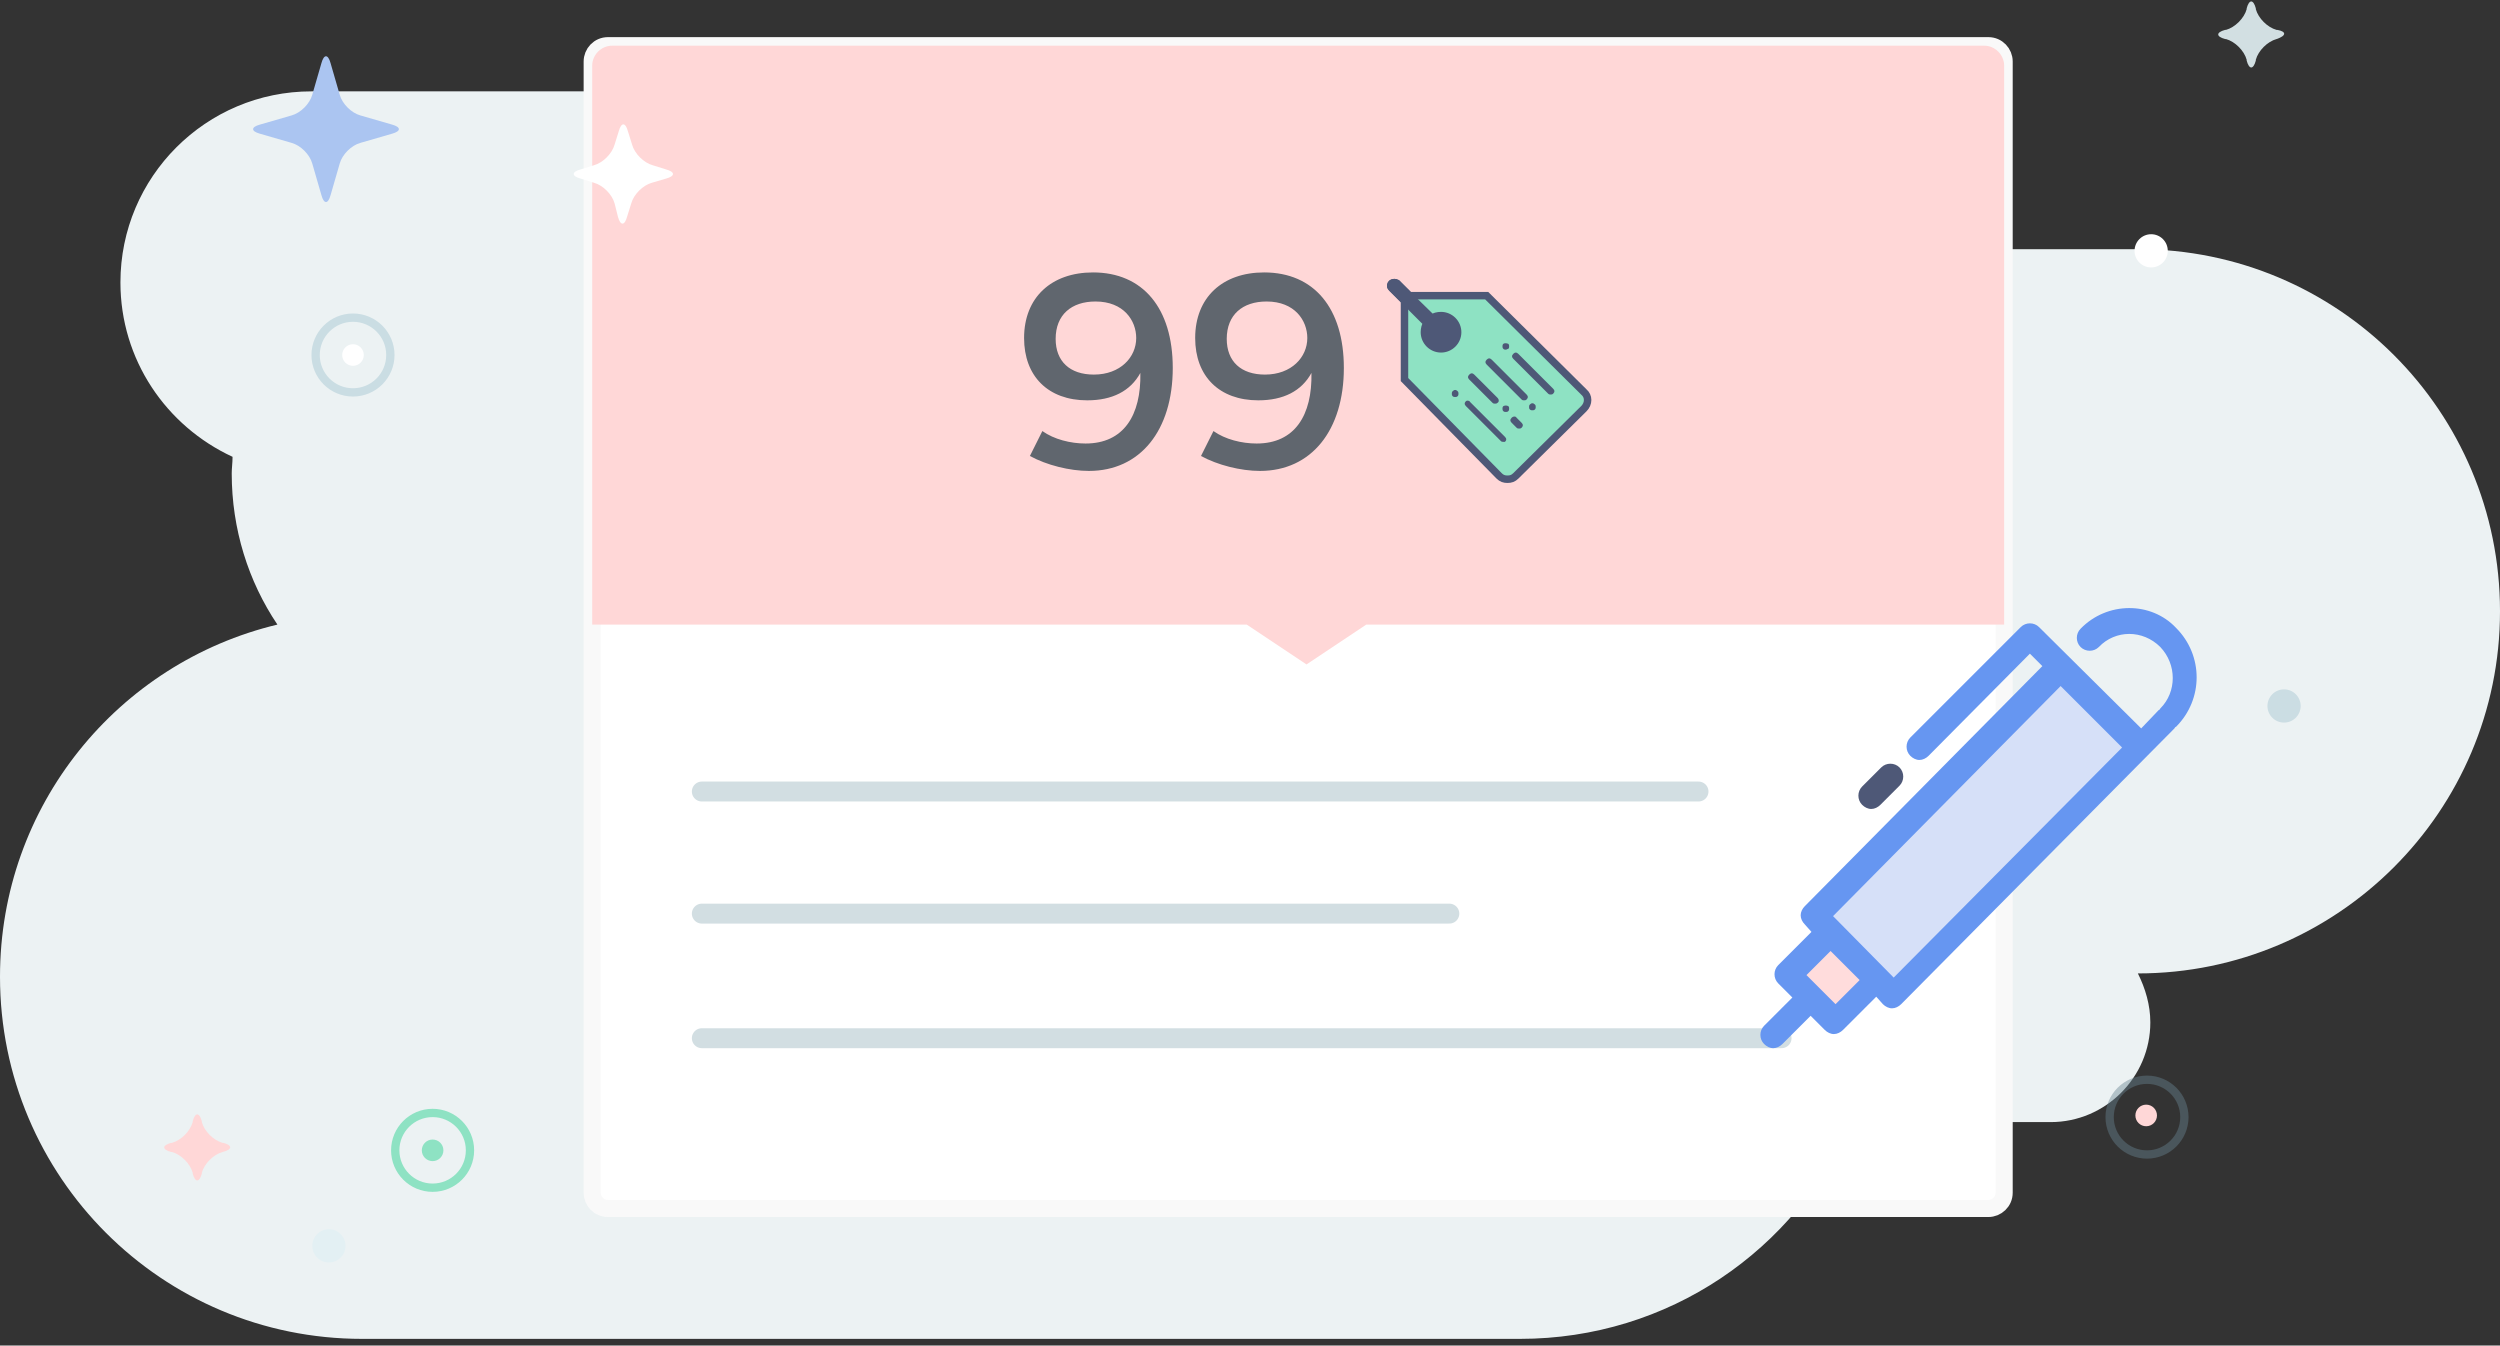<svg xmlns="http://www.w3.org/2000/svg" viewBox="0 0 301 162"><rect x="0" y="0" width="301" height="162" fill="#333333" stroke="none"/><path fill="#ECF2F3" d="M147.3,24H92.9c-3.7-7.7-11.6-13-20.7-13H37.5c-12.7,0-23,10.3-23,23 c0,9.3,5.5,17.3,13.5,21c0,0.7-0.1,1.4-0.1,2c0,6.7,2,13,5.5,18.2C14.2,79.8,0,97,0,117.6c0,24.1,19.5,43.6,43.6,43.6H183 c17.9,0,33.2-10.7,39.9-26.1h24c6.6,0,12-5.4,12-12c0-2.1-0.6-4.1-1.5-5.9c24,0,43.6-19.5,43.6-43.6S281.5,30,257.4,30H213v-0.1 c0-7.1-5.8-12.9-12.9-12.9h-41.4C153.8,17,149.4,19.8,147.3,24L147.3,24z"/><g transform="translate(32)"><path fill="#ABC5F1" d="M11.4,17.2c-1.1,0.3-2.2,1.4-2.5,2.5l-1.1,3.8c-0.3,1.1-0.8,1.1-1.1,0l-1.1-3.8 c-0.3-1.1-1.4-2.2-2.5-2.5l-3.8-1.1c-1.1-0.3-1.1-0.8,0-1.1l3.8-1.1c1.1-0.3,2.2-1.4,2.5-2.5l1.1-3.8c0.3-1.1,0.8-1.1,1.1,0 l1.1,3.8c0.3,1.1,1.4,2.2,2.5,2.5l3.8,1.1c1.1,0.3,1.1,0.8,0,1.1L11.4,17.2z"/><path fill="#D2DFE2" d="M242.1,4.7c-1.1,0.3-2.2,1.4-2.5,2.5v0.1c-0.3,1.1-0.8,1.1-1.1,0V7.2 c-0.3-1.1-1.4-2.2-2.5-2.5h-0.1c-1.1-0.3-1.1-0.8,0-1.1h0.1c1.1-0.3,2.2-1.4,2.5-2.5V1c0.3-1.1,0.8-1.1,1.1,0v0.1 c0.3,1.1,1.4,2.2,2.5,2.5h0.1C243.3,3.8,243.3,4.3,242.1,4.7z"/><circle cx="243" cy="85" r="2" fill="#CBDDE3"/><circle cx="227" cy="30.2" r="2" fill="#FFF"/><g transform="translate(19 38.245)"><ellipse cx="-8.5" cy="4.5" fill="#FFF" rx="1.3" ry="1.3"/><circle cx="-8.5" cy="4.5" r="4.5" fill="none" stroke="#CADDE3"/></g><g transform="translate(235 130)"><ellipse cx="-8.6" cy="4.3" fill="#FFD7D7" rx="1.3" ry="1.3"/><circle cx="-8.5" cy="4.5" r="4.5" fill="none" stroke="#688391" stroke-opacity=".434"/></g><g transform="translate(0 134)"><circle cx="7.6" cy="16" r="2" fill="#E3F0F3"/><g transform="translate(28.586)"><ellipse cx="-8.5" cy="4.5" fill="#8EE2C3" rx="1.3" ry="1.3"/><circle cx="-8.5" cy="4.5" r="4.5" fill="none" stroke="#8EE2C3"/></g><path fill="#FFD7D7" d="M-5.2,4.7C-6.3,5-7.4,6.1-7.7,7.2v0.1c-0.3,1.1-0.8,1.1-1.1,0V7.2 c-0.3-1.1-1.4-2.2-2.5-2.5h-0.1c-1.1-0.3-1.1-0.8,0-1.1h0.1c1.1-0.3,2.2-1.4,2.5-2.5V1C-8.5-0.1-8-0.1-7.7,1v0.1 c0.3,1.1,1.4,2.2,2.5,2.5h0.1C-4,3.9-4,4.4-5.2,4.7z"/></g></g><path fill="#FFF" stroke="#F9F9F9" stroke-width="2.059" d="M73.2,5.5h166.2c1.1,0,1.9,0.9,1.9,1.9v136.2 c0,1.1-0.9,1.9-1.9,1.9H73.2c-1.1,0-1.9-0.9-1.9-1.9V7.4C71.3,6.4,72.1,5.5,73.2,5.5z"/><path fill="#FFD7D7" d="M71.3,7.9c0-1.3,1.1-2.4,2.4-2.4h165.2c1.3,0,2.4,1.1,2.4,2.4v67.3h-91.2	l7.2,4.8l7.2-4.8H71.3V7.9z"/><path fill="#8EE2C3" stroke="#4E5877" stroke-width=".9" d="M168.2,34.1l1.5,1.5h9.3l11.7,11.6 c0.6,0.5,0.6,1.4,0,2l-8.2,8.1c-0.3,0.3-0.6,0.4-1,0.4s-0.7-0.1-1-0.4l-11.4-11.6v-9.5l-1.5-1.5c-0.2-0.2-0.2-0.4,0-0.6 C167.8,34,168,34,168.2,34.1L168.2,34.1z"/><path fill="#4E5877" stroke="#4E5877" stroke-width=".9" d="M167.6,34.1c0.1-0.1,0.4-0.1,0.5,0l4.3,4.2 c0.3-0.2,0.7-0.3,1.1-0.3c1.1,0,2,0.9,2,2s-0.9,2-2,2s-2-0.9-2-2c0-0.4,0.1-0.8,0.3-1.1l-4.3-4.3 C167.4,34.5,167.4,34.2,167.6,34.1L167.6,34.1z"/><path fill="#4E5877" d="M177,48.4l4.2,4.2c0.2,0.2,0.2,0.4,0,0.6H181c-0.1,0-0.2,0-0.3-0.1l-4.2-4.2 c-0.2-0.2-0.2-0.4,0-0.6C176.6,48.2,176.9,48.2,177,48.4z"/><path fill="#FFF" stroke="#4E5877" stroke-width=".9" d="M172.3,40c0,0.7,0.5,1.2,1.2,1.2s1.2-0.5,1.2-1.2 s-0.5-1.2-1.2-1.2c-0.2,0-0.4,0-0.5,0.1l0.8,0.8c0.2,0.2,0.2,0.4,0,0.6c-0.1,0.1-0.2,0.1-0.3,0.1s-0.2,0-0.3-0.1l-0.8-0.8 C172.3,39.6,172.3,39.8,172.3,40L172.3,40z"/><path fill="#4E5877" d="M175.5 47.1c.1.1.1.2.1.3s0 .2-.1.3-.2.1-.3.1-.2 0-.3-.1-.1-.2-.1-.3 0-.2.1-.3C175.1 46.9 175.3 46.9 175.5 47.1zM179 43.9c-.2-.2-.2-.4 0-.6s.4-.2.6 0l4.2 4.2c.2.2.2.4 0 .6-.1.1-.2.1-.3.1s-.2 0-.3-.1L179 43.9zM180.3 48.5c-.1.1-.2.1-.3.1s-.2 0-.3-.1l-2.8-2.8c-.2-.2-.2-.4 0-.6.2-.2.4-.2.6 0l2.8 2.8C180.5 48.1 180.5 48.4 180.3 48.5zM182.6 50.3l.6.6c.2.2.2.4 0 .6-.1.1-.2.1-.3.1s-.2 0-.3-.1l-.6-.6c-.2-.2-.2-.4 0-.6C182.2 50.1 182.5 50.1 182.6 50.3zM186.7 47.5c-.1 0-.2 0-.3-.1l-4.2-4.2c-.2-.2-.2-.4 0-.6.2-.2.4-.2.6 0l4.2 4.2c.2.2.2.4 0 .6C186.9 47.5 186.8 47.5 186.7 47.5zM181.3 42.1c-.1 0-.2 0-.3-.1s-.1-.2-.1-.3 0-.2.1-.3.4-.1.6 0c.1.1.1.2.1.3s0 .2-.1.3C181.5 42 181.4 42.1 181.3 42.1zM184.8 48.7c.1.1.1.2.1.3s0 .2-.1.3-.2.1-.3.1-.2 0-.3-.1-.1-.2-.1-.3 0-.2.1-.3C184.4 48.5 184.6 48.5 184.8 48.7zM181 49.5c-.1-.1-.1-.2-.1-.3s0-.2.1-.3c.2-.1.4-.1.6 0 .1.1.1.2.1.3s0 .2-.1.3-.2.1-.3.1S181.1 49.6 181 49.5z"/><path fill="#5F656D" d="M131.1,56.7c6.2,0,10.1-4.9,10.1-12.4	c0-7.2-3.6-11.5-9.6-11.5c-5,0-8.3,3-8.3,7.9c0,4.6,2.9,7.5,7.6,7.5c3,0,5.2-1.1,6.4-3.3c0.1,5.1-2,8.5-6.6,8.5	c-1.8,0-3.8-0.5-5.2-1.5l-1.5,3C126,56,128.8,56.7,131.1,56.7z M131.7,45.1c-2.9,0-4.6-1.6-4.6-4.3c0-2.9,1.9-4.5,4.8-4.5	c3.4,0,4.9,2.3,4.9,4.4C136.8,43,134.9,45.1,131.7,45.1L131.7,45.1z M151.7,56.7c6.2,0,10.1-4.9,10.1-12.4c0-7.2-3.6-11.5-9.6-11.5	c-5,0-8.3,3-8.3,7.9c0,4.6,2.9,7.5,7.6,7.5c3,0,5.2-1.1,6.4-3.3c0.1,5.1-2,8.5-6.6,8.5c-1.8,0-3.8-0.5-5.2-1.5l-1.5,3	C146.6,56,149.4,56.7,151.7,56.7z M152.3,45.1c-2.9,0-4.6-1.6-4.6-4.3c0-2.9,1.9-4.5,4.8-4.5c3.4,0,4.9,2.3,4.9,4.4	C157.4,43,155.5,45.1,152.3,45.1L152.3,45.1z" opacity=".99"/><path fill="none" stroke="#D2DEE2" stroke-width="2.4" d="M84.5 95.3h120M84.5 110h90M84.5 125h130" stroke-linecap="round"/><path fill="#6696F1" d="M250.5,75.7c-0.6,0.6-0.6,1.6,0,2.2s1.6,0.6,2.2,0c2-2.1,5.3-2.1,7.4,0 c2,2.1,2,5.4,0,7.4c-0.1,0.2-0.2,0.2-0.2,0.2l-2.1,2.2l-12.3-12.2c-0.6-0.6-1.6-0.6-2.2,0L230,88.8c-0.6,0.6-0.6,1.6,0,2.2 c0.3,0.3,0.7,0.5,1.1,0.5c0.4,0,0.8-0.2,1.1-0.5l12.2-12.3l1.5,1.5l-28.6,28.9c-0.3,0.3-0.5,0.7-0.5,1.1s0.2,0.8,0.5,1.1l0.8,0.9 l-4,4c-0.6,0.6-0.6,1.6,0,2.2l1.7,1.7l-3.4,3.4c-0.6,0.6-0.6,1.6,0,2.2c0.3,0.3,0.7,0.5,1.1,0.5s0.8-0.2,1.1-0.5l3.4-3.4l1.7,1.7 c0.3,0.3,0.7,0.5,1.1,0.5c0.4,0,0.8-0.2,1.1-0.5l4-4l0.8,0.9c0.3,0.3,0.7,0.5,1.1,0.5c0.4,0,0.8-0.2,1.1-0.5l32.9-33.2 c0.1-0.2,0.2-0.2,0.2-0.2c3.3-3.3,3.3-8.6,0-11.9C259,72.4,253.7,72.4,250.5,75.7L250.5,75.7z"/><path fill="#4E5877" d="M225.3,97.4c0.4,0,0.8-0.2,1.1-0.5l2.3-2.3c0.6-0.6,0.6-1.6,0-2.2s-1.6-0.6-2.2,0 l-2.3,2.3c-0.6,0.6-0.6,1.6,0,2.2C224.5,97.2,224.9,97.4,225.3,97.4L225.3,97.4z"/><path fill="#FFDCDC" d="M223.9,118l-2.9,2.9l-3.5-3.5l2.9-2.9L223.9,118z"/><path fill="#D6E0F8" d="M228,117.7l-7.3-7.4l27.4-27.7l7.4,7.4L228,117.7L228,117.7z"/><path fill="#FFF" d="M78.5,22c-1.1,0.3-2.2,1.4-2.5,2.5l-0.5,1.6c-0.3,1.1-0.8,1.1-1.1,0L74,24.5	c-0.3-1.1-1.4-2.2-2.5-2.5l-1.6-0.5c-1.1-0.3-1.1-0.8,0-1.1l1.6-0.5c1.1-0.3,2.2-1.4,2.5-2.5l0.5-1.6c0.3-1.1,0.8-1.1,1.1,0l0.5,1.6	c0.3,1.1,1.4,2.2,2.5,2.5l1.6,0.5c1.1,0.3,1.1,0.8,0,1.1L78.5,22z"/></svg>